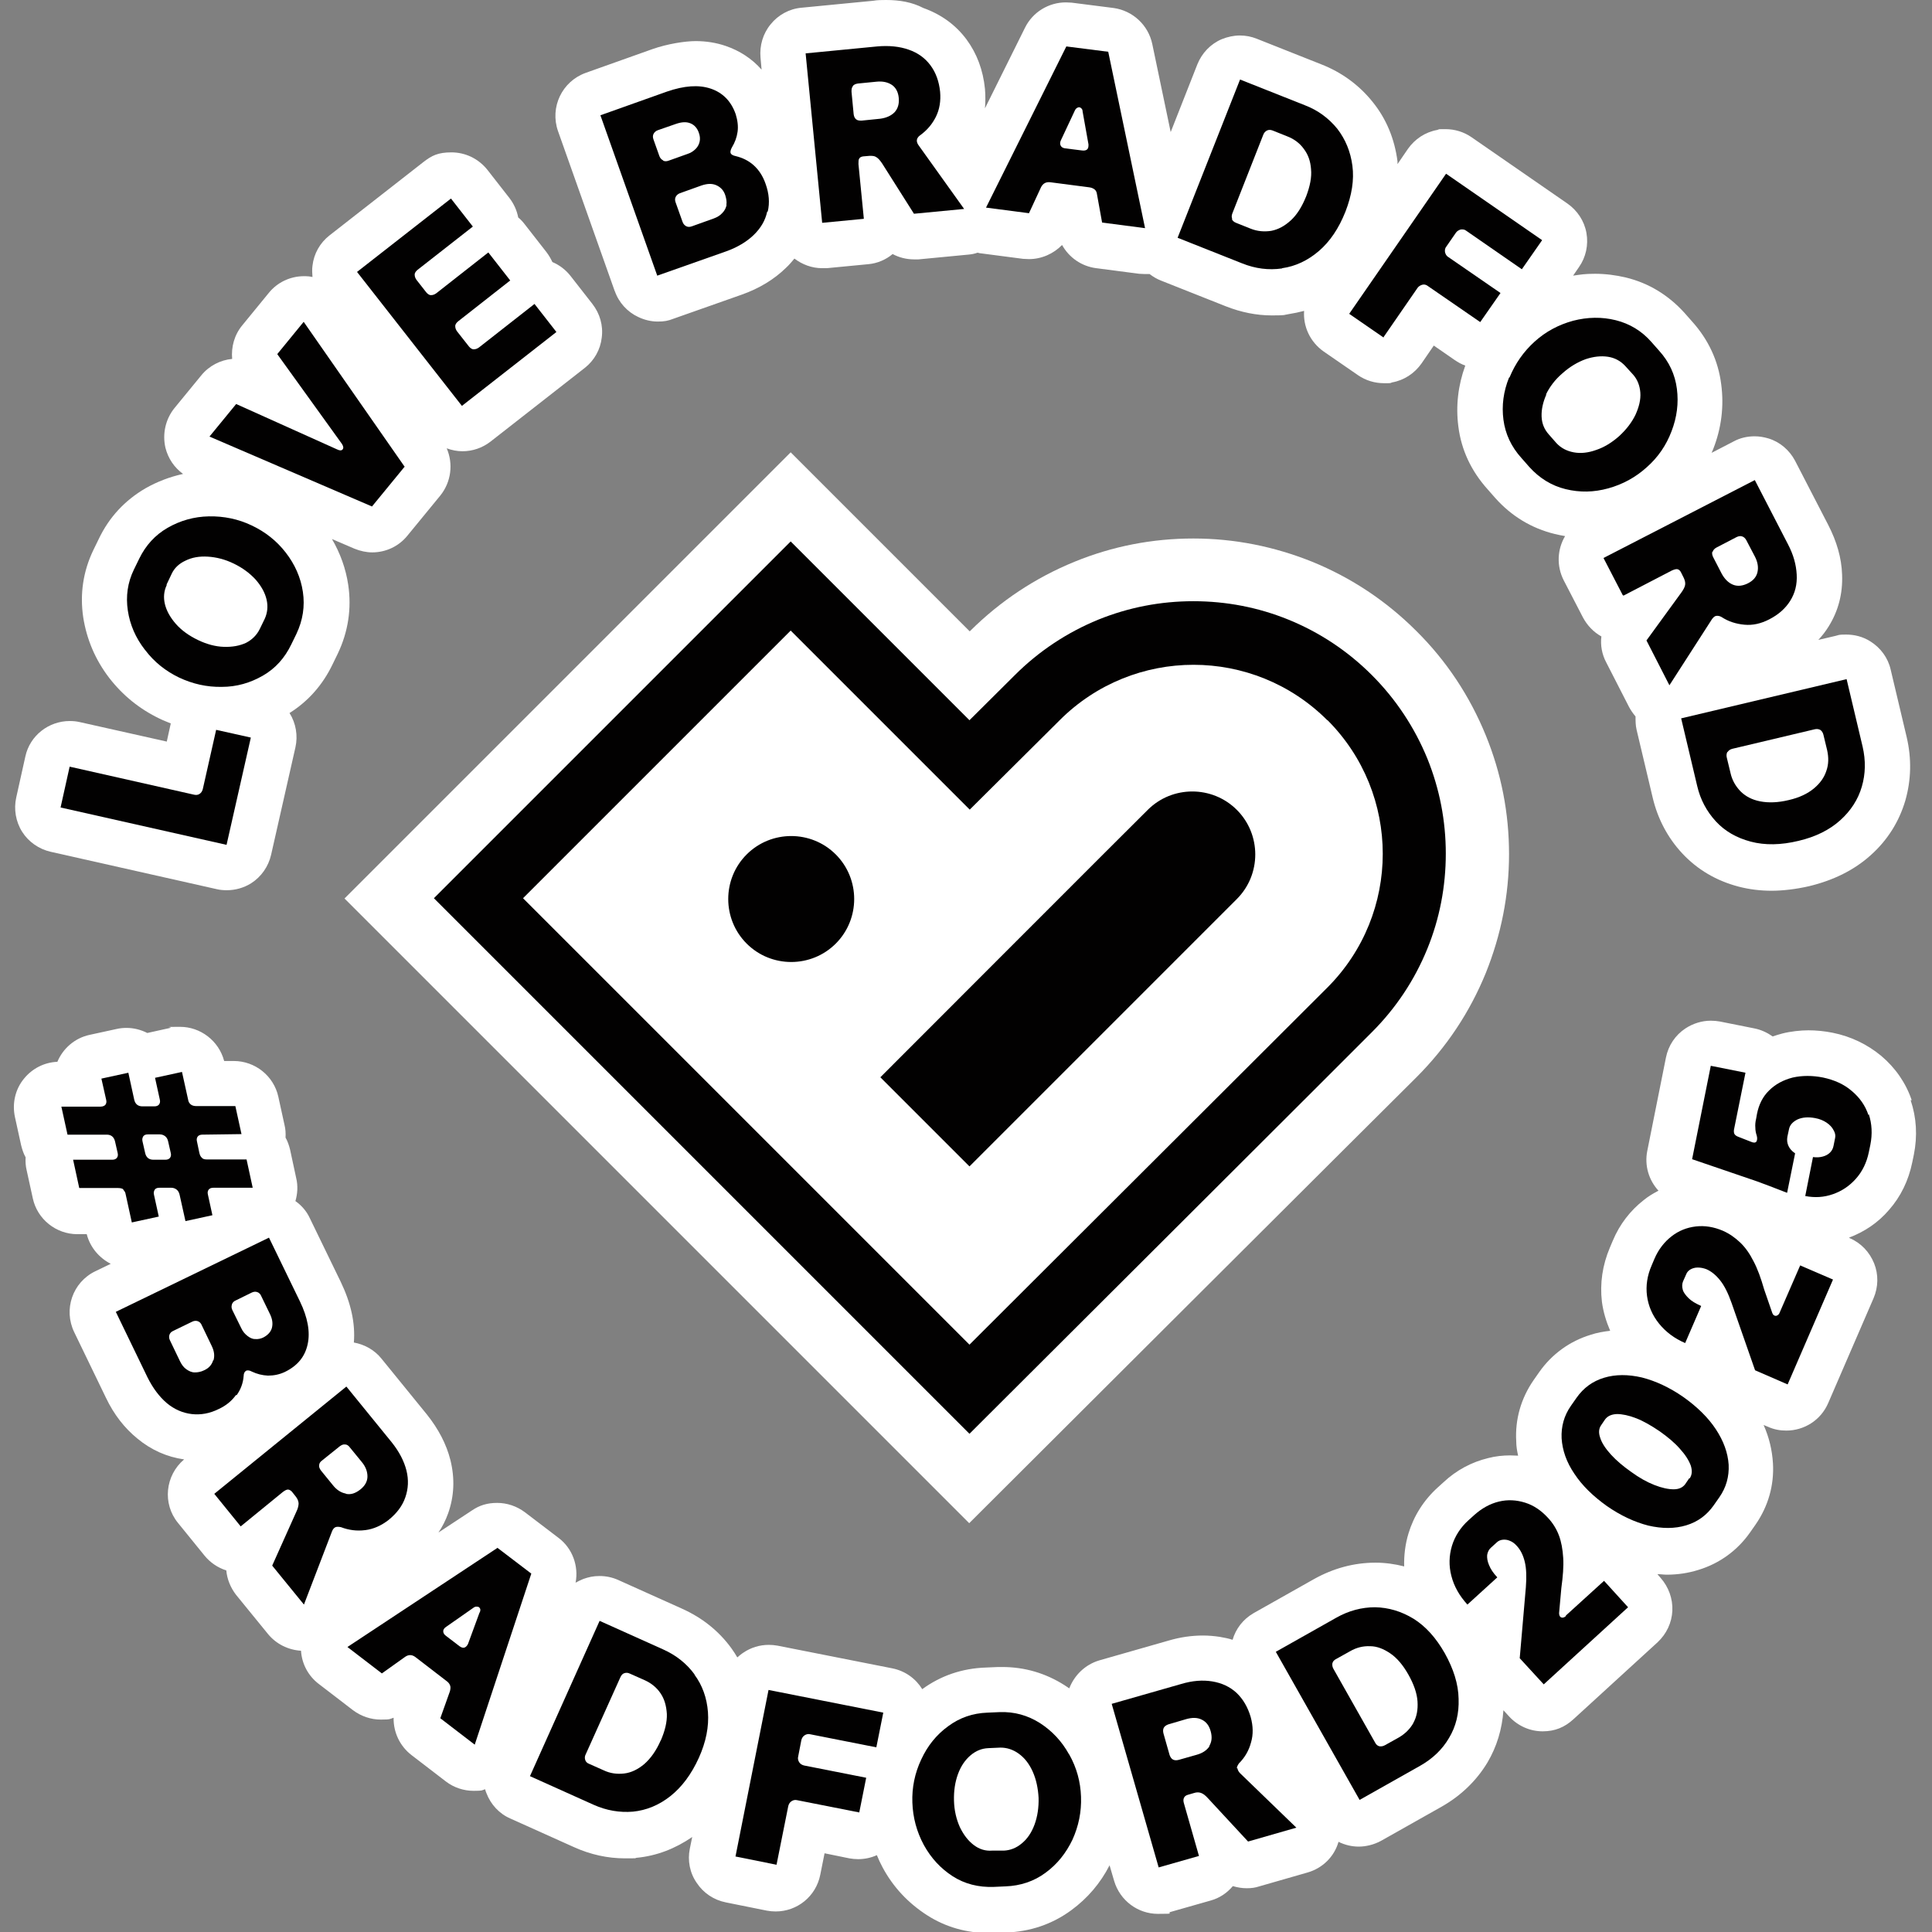 <svg xmlns="http://www.w3.org/2000/svg" id="Layer_1" data-name="Layer 1" viewBox="0 0 724 724"><rect x="0" y="0" width="724" height="724" fill="#808080" stroke="none"/><defs><style>      .cls-1 {        fill: #020101;      }      .cls-1, .cls-2 {        stroke-width: 0px;      }      .cls-2 {        fill: #fff;      }    </style></defs><g><path class="cls-2" d="M19,319.2l62.2,14c1.2.3,2.5.4,3.8.4,3.2,0,6.4-.9,9.1-2.6,3.8-2.4,6.5-6.3,7.5-10.7l9.1-40.2c1-4.4.2-9.1-2.2-12.9,0,0,0,0,0,0,7-4.4,12.5-10.6,16.2-18.4l1.9-3.9c3.9-8.2,5.2-16.9,3.9-25.7-.9-6.1-3-11.9-6.1-17.2l8.4,3.6c2.2.9,4.5,1.4,6.7,1.4,5,0,9.9-2.2,13.2-6.3l12.3-15c4.1-5.1,4.9-11.9,2.4-17.7,1.9.7,3.9,1.1,5.9,1.1,3.7,0,7.4-1.2,10.5-3.6l35.3-27.6c3.6-2.8,5.9-6.9,6.4-11.4.6-4.5-.7-9-3.5-12.6l-8.2-10.5c-1.9-2.4-4.2-4.1-6.8-5.2-.6-1.3-1.3-2.5-2.2-3.7l-8.2-10.5c-.7-.9-1.5-1.8-2.4-2.5-.5-2.6-1.6-5.1-3.3-7.3l-8.2-10.5c-3.4-4.3-8.4-6.6-13.5-6.6s-7.4,1.2-10.5,3.6l-35.2,27.5c-3.6,2.8-5.9,6.9-6.4,11.4-.2,1.4-.1,2.8,0,4.2-.9-.2-1.7-.3-2.6-.3-.2,0-.4,0-.6,0-5.1,0-10,2.3-13.2,6.3l-9.9,12.1c-3,3.6-4.2,8.2-3.8,12.6-4.4.4-8.7,2.6-11.6,6.2l-10,12.2c-3.4,4.2-4.6,9.7-3.4,14.9,1,4,3.3,7.4,6.6,9.8-5,1.1-9.7,2.9-14.1,5.4-7.7,4.5-13.6,10.8-17.5,19l-2,4.1c-3.9,8.1-5.1,16.6-3.8,25.3,1.3,8.2,4.5,15.8,9.7,22.6,5.1,6.6,11.4,11.7,18.9,15.3,1.4.7,2.8,1.2,4.2,1.8l-1.5,6.8-32.6-7.3c-1.3-.3-2.5-.4-3.8-.4-7.8,0-14.9,5.4-16.6,13.3l-3.4,15.3c-1,4.4-.2,9.1,2.2,12.9s6.3,6.5,10.7,7.5Z"></path><path class="cls-2" d="M230.4,109.1c1.5,4.3,4.7,7.8,8.8,9.7,2.3,1.1,4.8,1.7,7.3,1.7s3.9-.3,5.7-1l25.8-9.1c6.5-2.3,12.1-5.7,16.5-10,1.2-1.1,2.2-2.3,3.2-3.5,2.9,2.2,6.5,3.6,10.4,3.6s1.1,0,1.7,0l15.6-1.5c3.4-.3,6.6-1.7,9.1-3.8,2.4,1.3,5.2,2,8,2s1.1,0,1.7,0l18.8-1.8c1.1-.1,2.2-.3,3.3-.7.3,0,.7.2,1,.2l16.1,2.1c.7,0,1.5.1,2.2.1,4.7,0,9.2-2,12.4-5.3,2.6,4.7,7.3,8,12.8,8.7l16.1,2.1c.7,0,1.5.1,2.2.1s1.1,0,1.7,0c1.3,1,2.8,1.9,4.4,2.5l24.2,9.6c5.6,2.2,11.4,3.4,17.2,3.4s4.3-.2,6.4-.5c1.9-.3,3.8-.7,5.7-1.2-.4,5.8,2.2,11.6,7.3,15.2l12.9,8.9c2.9,2,6.3,3,9.7,3s2,0,3.1-.3c4.5-.8,8.4-3.4,11-7.1l4.6-6.7,7.8,5.4c1.3.9,2.6,1.6,4,2.1-2.7,7.4-3.6,15.1-2.6,22.8,1.1,8.8,4.8,16.7,11,23.6l2.9,3.3c6.1,6.8,13.6,11.3,22.2,13.4,1.3.3,2.6.6,3.9.8-2.9,4.9-3.3,11.1-.5,16.6l7.2,13.9c1.6,3,4,5.5,6.9,7.1-.4,3.3.2,6.7,1.8,9.7l8.6,16.8c.7,1.3,1.5,2.4,2.4,3.5,0,1.7,0,3.3.4,5l6,25.3c1.9,8.1,5.7,15.2,11.1,21,5.7,6.1,12.8,10.3,21.3,12.5,3.9,1,8,1.5,12.2,1.5s9.2-.6,14-1.7c9.2-2.2,17-6.1,23.1-11.6,6.4-5.7,10.7-12.7,13-20.5,2.2-7.7,2.4-15.7.5-23.8l-6-25.3c-1-4.4-3.8-8.2-7.7-10.6-2.7-1.7-5.8-2.5-9-2.5s-2.6.2-4,.5l-6.4,1.5c1.5-1.6,2.8-3.3,3.9-5.1,3.6-5.8,5.3-12.3,5-19.4-.2-6.2-2-12.4-5.2-18.6l-12.4-24c-2.1-4-5.7-7.1-10-8.4-1.7-.5-3.4-.8-5.2-.8-2.7,0-5.4.6-7.8,1.9l-8.3,4.3c.2-.5.4-.9.6-1.4,3.1-7.9,4.1-16.1,3-24.3-1.1-8.8-4.8-16.7-10.8-23.4l-3-3.4c-6-6.6-13.3-11.1-21.9-13.2-3.8-.9-7.7-1.4-11.6-1.4s-5.4.3-8.2.7l2.2-3.2c2.6-3.7,3.6-8.3,2.8-12.8-.8-4.5-3.4-8.4-7.1-11l-36-24.9c-2.9-2-6.3-3-9.7-3s-2,0-3.1.3c-4.5.8-8.4,3.4-11,7.1l-3.9,5.7c0-.3,0-.6,0-1-1.1-8.5-4.2-16-9.4-22.4-5-6.2-11.5-11-19.2-14l-24.2-9.6c-2-.8-4.1-1.2-6.3-1.2s-4.6.5-6.8,1.4c-4.2,1.8-7.4,5.2-9.1,9.4l-10,25.4-6.9-33c-1.5-7.1-7.3-12.5-14.5-13.5l-15.7-2c-.7,0-1.5-.1-2.2-.1-6.4,0-12.4,3.6-15.3,9.5l-15,30.2c.2-2.4.2-4.8,0-7.3-.7-7-3-13.2-6.9-18.5-4.1-5.5-9.5-9.4-16.2-11.8C341.8.8,337.1,0,332.1,0h0c-1.6,0-3.3,0-5,.3l-26.8,2.6c-4.5.4-8.7,2.7-11.5,6.2-2.9,3.5-4.2,8-3.8,12.5l.4,4.5c-3.6-4.1-8.2-7.1-13.5-8.9-3.5-1.2-7.3-1.8-11.2-1.8s-10.5,1-16.2,3l-25,8.9c-8.9,3.2-13.5,12.9-10.4,21.8l21.3,60.1Z"></path><path class="cls-2" d="M716.4,412.3c-2.2-6.5-6.1-12.1-11.4-16.6-5.2-4.3-11.3-7.3-18.3-8.7-3-.6-6.1-.9-9-.9s-6.7.4-9.8,1.2c-1.2.3-2.4.7-3.6,1.1-2-1.4-4.3-2.5-6.8-3l-13-2.6c-1.1-.2-2.2-.3-3.4-.3-3.3,0-6.6,1-9.5,2.9-3.8,2.5-6.4,6.4-7.3,10.9l-7,35c-1.1,5.5.6,11,4.2,14.9-1.9,1-3.8,2.1-5.5,3.5-5,3.9-9,9-11.6,15.2l-1.1,2.6c-2.8,6.6-3.8,13.4-3,20.3.5,3.8,1.6,7.4,3.1,10.9-2.5.3-4.9.7-7.3,1.5-7.9,2.4-14.6,7.3-19.3,14l-2.1,3c-4.7,6.8-7,14.7-6.5,23,0,1.8.3,3.5.7,5.3-1,0-2-.1-3-.1,0,0,0,0,0,0-2.7,0-5.5.3-8.2,1-6.2,1.5-11.9,4.5-16.8,9.1l-2.1,1.9c-5.3,4.8-9,10.7-11,17.3-1.2,4-1.7,8.1-1.6,12.3-3.5-.9-7.1-1.4-10.7-1.4h-.1c-8,0-15.7,2.1-22.9,6.1l-22.7,12.8c-4,2.3-6.7,5.9-7.9,10-1.5-.5-3.1-.8-4.8-1.1-2-.3-4.1-.5-6.3-.5-4.2,0-8.5.6-12.9,1.9l-25.9,7.4c-5.4,1.6-9.4,5.6-11.3,10.5-.6-.4-1.2-.8-1.8-1.2-7.1-4.5-14.9-6.8-23.3-6.8s-1.1,0-1.6,0l-4.6.2c-8.8.3-16.8,3-23.8,8.1-2.4-3.9-6.3-6.8-11.2-7.8l-43-8.5c-1.1-.2-2.2-.3-3.3-.3-3.4,0-6.7,1-9.5,2.9-.8.5-1.6,1.2-2.3,1.8-.7-1.2-1.4-2.3-2.2-3.4-4.7-6.5-11-11.5-18.6-14.9l-23.8-10.7c-2.2-1-4.6-1.5-7-1.5s-4.1.4-6.1,1.1c-1,.4-2,.9-2.9,1.4,1.2-6.3-1.2-12.9-6.4-16.8l-12.6-9.6c-3.1-2.3-6.7-3.5-10.4-3.5s-6.6.9-9.4,2.8l-12.6,8.3c1.5-2.2,2.7-4.6,3.6-7.1,2.3-6.4,2.6-13.1.9-20-1.5-6-4.5-11.7-8.8-17.1l-17-20.9c-2.7-3.4-6.5-5.4-10.4-6.1.6-7.2-1.1-14.8-4.9-22.7l-11.6-23.9c-1.2-2.6-3.1-4.8-5.4-6.4.8-2.7,1-5.7.3-8.6l-2.3-10.7c-.4-1.6-.9-3.1-1.7-4.5.1-1.6,0-3.2-.4-4.8l-2.3-10.5c-1.7-7.8-8.7-13.4-16.7-13.4,0,0-.1,0-.2,0h-3.4c-2-7.6-8.9-12.8-16.5-12.8s-2.4.1-3.7.4l-8.6,1.9c-2.4-1.2-5-1.9-7.8-1.9-1.2,0-2.4.1-3.7.4l-10.1,2.2c-5.6,1.2-10,5.1-12.1,10.1-4.9.2-9.4,2.5-12.5,6.3-3.3,4-4.5,9.3-3.4,14.4l2.3,10.5c.4,1.6.9,3.2,1.7,4.6-.1,1.6,0,3.3.4,4.9l2.3,10.5c1.7,7.8,8.7,13.4,16.7,13.4s0,0,0,0h3.5c1.3,5,4.7,8.9,9,11.1l-5.8,2.8c-8.5,4.1-12,14.3-7.9,22.8l11.9,24.6c3,6.3,7,11.4,11.8,15.3,5.2,4.3,11.1,6.9,17.5,7.8-7.1,6-8.2,16.6-2.3,23.8l9.9,12.2c2.1,2.6,5,4.6,8.2,5.6.3,3.3,1.6,6.5,3.7,9.2l11.9,14.6c3.1,3.8,7.6,6,12.4,6.3.3,4.9,2.7,9.4,6.6,12.4l12.9,9.9c3.1,2.3,6.7,3.5,10.4,3.5s3.3-.2,4.8-.7c-.1,5.4,2.3,10.6,6.7,14l12.9,9.9c3,2.3,6.7,3.5,10.4,3.5s2.9-.2,4.3-.6c.1.5.3,1,.5,1.5,1.6,4.2,4.8,7.7,9,9.5l23.8,10.7c6.2,2.8,12.6,4.2,19.1,4.2s2.9,0,4.3-.2c7.5-.7,14.5-3.4,20.9-7.8l-.9,4.4c-.9,4.4,0,9.1,2.6,12.8,2.5,3.8,6.4,6.4,10.9,7.3l15.4,3.1c1.1.2,2.2.3,3.3.3,8,0,15.1-5.6,16.7-13.8l1.6-8,9.3,1.9c1.1.2,2.2.3,3.3.3,2.4,0,4.8-.5,7-1.5.6,1.5,1.3,3,2.1,4.5,4,7.5,9.7,13.5,16.7,18,7,4.5,14.9,6.7,23.4,6.7s1.1,0,1.7,0l4.4-.2c9.1-.3,17.4-3.1,24.6-8.4,6-4.4,10.9-10.1,14.3-16.8l1.7,5.8c2.2,7.5,9,12.4,16.4,12.4s3.1-.2,4.7-.7l15.1-4.3c3.3-.9,6.1-2.8,8.3-5.4,1.7.5,3.4.8,5.2.8s3.2-.2,4.7-.7l18.1-5.2c5.6-1.6,10-5.9,11.6-11.5,2.4,1.2,5,1.8,7.6,1.8s5.7-.7,8.4-2.2l22.7-12.8c7.2-4.1,13-9.7,17.1-16.5,3.5-5.9,5.5-12.5,6-19.6l2.1,2.3c3.4,3.7,8,5.6,12.6,5.6s8.2-1.5,11.5-4.5l31.6-28.9c3.3-3.1,5.3-7.3,5.5-11.8.2-4.5-1.4-8.9-4.4-12.3l-1.2-1.4c1.2,0,2.4.2,3.5.2,4.1,0,8.1-.6,11.9-1.8,7.9-2.4,14.6-7.3,19.3-14l2.1-3c4.7-6.8,7-14.7,6.5-23-.3-4.8-1.4-9.6-3.5-14.3l1.7.7c2.2,1,4.5,1.4,6.8,1.4,6.6,0,12.9-3.8,15.7-10.3l17-39.3c1.8-4.2,1.9-8.9.2-13.1-1.7-4.2-4.9-7.6-9.1-9.4l-.3-.2c5.8-2.2,10.9-5.6,15-10.4,4.4-5,7.3-11,8.7-17.8l.6-2.9c1.4-7,1-13.9-1.2-20.4Z"></path></g><g><path class="cls-1" d="M94,276.4l-13-2.9-5,22.2c-.2.8-.6,1.4-1.2,1.8-.6.4-1.3.5-2.1.3l-46.6-10.5-3.4,15.3,62.2,14,9.1-40.2Z"></path><path class="cls-1" d="M54.4,243.6c3.4,4.5,7.7,7.9,12.7,10.3,5.1,2.4,10.4,3.6,16,3.5,5.6,0,10.7-1.5,15.4-4.2,4.7-2.7,8.2-6.6,10.7-11.8l1.9-3.9c2.4-5.1,3.2-10.3,2.4-15.7-.8-5.4-3-10.3-6.4-14.7-3.4-4.4-7.7-7.8-12.8-10.2-5-2.4-10.4-3.5-16-3.4-5.6.1-10.8,1.6-15.5,4.3-4.7,2.7-8.2,6.6-10.6,11.5l-2,4.1c-2.4,4.9-3.1,10.1-2.3,15.4.8,5.3,2.9,10.2,6.4,14.7ZM62.4,219.1l1.9-4c1-2.2,2.8-3.9,5.2-5,2.4-1.2,5.2-1.7,8.4-1.5,3.2.2,6.4,1,9.7,2.6,3.3,1.6,6,3.6,8.2,6,2.1,2.4,3.5,4.9,4.1,7.5.6,2.6.3,5-.7,7.2l-1.9,3.9c-1.1,2.2-2.8,3.9-5.1,5.1-2.4,1.1-5.1,1.6-8.3,1.5-3.2-.1-6.5-1-9.8-2.6-3.3-1.6-6.1-3.6-8.2-6-2.1-2.4-3.5-4.9-4.1-7.4-.6-2.5-.4-4.9.7-7.2Z"></path><path class="cls-1" d="M151.7,175l-37.9-54.4-9.9,12.1,24.2,33.6c.6.9.7,1.6.3,2.1-.4.5-1.1.5-2.1,0l-37.8-17-10,12.2,60.9,26.2,12.3-15Z"></path><path class="cls-1" d="M208.5,124.4l-8.2-10.5-20.8,16.3c-.7.5-1.3.7-2,.7-.7,0-1.3-.5-1.8-1.1l-4.4-5.6c-.5-.7-.7-1.3-.7-2,0-.7.5-1.3,1.1-1.8l19.5-15.3-8.2-10.5-19.5,15.3c-.7.5-1.3.7-2,.7-.7,0-1.3-.5-1.8-1.1l-3.6-4.6c-.5-.7-.7-1.3-.7-2,0-.7.5-1.3,1.1-1.8l20.7-16.2-8.2-10.5-35.2,27.5,39.3,50.2,35.3-27.6Z"></path><path class="cls-1" d="M287.7,79.3c.8-3.3.5-6.8-.8-10.4-1-2.9-2.5-5.2-4.5-7-1.9-1.7-4.2-2.8-6.7-3.4-1-.2-1.7-.6-1.9-1.1-.2-.5,0-1.3.5-2.2,1.1-1.8,1.8-3.7,2.1-5.8.3-2.1,0-4.3-.7-6.6-1.7-4.9-4.9-8.1-9.4-9.6-4.5-1.5-9.9-1.1-16.3,1.1l-25,8.9,21.3,60.1,25.8-9.1c4.2-1.5,7.7-3.6,10.3-6.1,2.7-2.6,4.4-5.5,5.1-8.8ZM248.5,60.1c-.6-.3-1.1-.8-1.4-1.6l-2.2-6.2c-.3-.8-.3-1.5,0-2.1.3-.6.8-1.1,1.6-1.4l6.9-2.4c2.1-.7,3.8-.8,5.3-.2,1.5.6,2.6,1.8,3.2,3.6.4,1.1.5,2.2.3,3.2-.2,1-.7,2-1.5,2.8-.8.8-1.8,1.5-3.1,1.9l-7,2.5c-.8.3-1.5.3-2.1,0ZM272.3,76.7c-.2,1.1-.7,2.2-1.6,3.1-.8.9-1.9,1.6-3.3,2.1l-8.1,2.9c-.8.3-1.5.3-2.1,0-.6-.3-1.1-.8-1.4-1.6l-2.6-7.3c-.3-.8-.3-1.5,0-2.1.3-.6.8-1.1,1.6-1.4l8.1-2.9c2.1-.7,3.9-.8,5.5-.1s2.8,1.9,3.4,3.8c.4,1.3.6,2.5.4,3.6Z"></path><path class="cls-1" d="M323.7,81.8l-2-20.3c0-1,0-1.7.3-2.1.3-.5.8-.7,1.5-.8l2.4-.2c1,0,1.8,0,2.5.5.7.4,1.4,1.2,2.2,2.4l11.9,18.8,18.8-1.8-17.1-23.9c-.5-.7-.7-1.4-.6-2s.5-1.2,1.2-1.7c2.5-1.8,4.5-4.1,5.9-6.9,1.4-2.8,1.9-6,1.6-9.4-.4-3.9-1.6-7.2-3.6-9.9-2-2.7-4.7-4.7-8.2-5.9-3.4-1.2-7.4-1.6-11.8-1.2l-26.8,2.6,6.2,63.5,15.6-1.5ZM319.6,32.2c.4-.5,1.1-.8,1.9-.9l7.1-.7c2.2-.2,4.1.2,5.6,1.2,1.5,1,2.4,2.7,2.6,4.9.2,2.2-.3,4-1.6,5.4-1.3,1.3-3.1,2.1-5.4,2.4l-6.9.7c-.8,0-1.5,0-2.1-.5-.5-.4-.8-1.1-.9-1.9l-.8-8.4c0-.8,0-1.5.5-2.1Z"></path><path class="cls-1" d="M415.3,19.4l-15.7-2-30.1,60.4,16.1,2.1,4.5-9.7c.7-1.4,1.8-2.1,3.5-1.9l14.6,1.9c.8.1,1.5.4,2,.8.5.4.8,1,.9,1.9l1.9,10.5,16.1,2.1-13.8-66.1ZM407.5,55.9c-.4.4-1,.6-1.9.5l-6.4-.8c-.8-.1-1.4-.4-1.7-1-.3-.5-.3-1.2,0-1.9l5.3-11.3c.3-.6.6-.9,1.1-1.1.4-.2.9-.1,1.2.2.4.3.6.7.6,1.3l2.2,12.3c0,.8,0,1.4-.5,1.9Z"></path><path class="cls-1" d="M480.5,100.5c5-.7,9.6-2.9,13.7-6.4,4.2-3.6,7.5-8.5,10-14.8,2.4-6.2,3.3-11.9,2.6-17.2-.7-5.3-2.6-9.9-5.7-13.9-3.2-3.9-7.2-6.9-12.2-8.8l-24.2-9.6-23.4,59.3,24.2,9.6c5,2,9.9,2.6,14.9,1.9ZM461.8,82.1c-.3-.6-.3-1.3,0-2.1l11.6-29.5c.3-.8.8-1.3,1.4-1.6.6-.3,1.3-.3,2.1,0l5.5,2.2c2.6,1,4.7,2.6,6.2,4.7,1.6,2.1,2.5,4.6,2.7,7.6.3,3-.4,6.4-1.8,10.1-1.6,4-3.5,7-5.8,9.1-2.3,2.1-4.7,3.4-7.3,3.9-2.6.4-5.2.2-7.7-.8l-5.5-2.2c-.8-.3-1.3-.8-1.6-1.4Z"></path><path class="cls-1" d="M518.5,126.3l12.7-18.4c.4-.6,1.1-1,1.8-1.2s1.5,0,2.1.5l19.6,13.5,7.6-10.9-19.6-13.5c-.7-.4-1-1.1-1.2-1.8-.1-.8,0-1.5.5-2.1l3.6-5.2c.4-.6,1.1-1,1.8-1.2.8-.1,1.5,0,2.1.5l20.8,14.4,7.6-10.9-36-24.9-36.3,52.5,12.9,8.9Z"></path><path class="cls-1" d="M565.5,141.5c-2.1,5.2-2.8,10.5-2.1,15.8.7,5.3,2.9,10.1,6.8,14.4l2.9,3.3c3.8,4.2,8.3,7,13.6,8.3,5.3,1.3,10.6,1.2,16-.3,5.4-1.5,10.2-4.1,14.4-7.9,4.2-3.7,7.3-8.2,9.3-13.5,2-5.2,2.7-10.5,2-15.9-.7-5.4-2.9-10.1-6.6-14.2l-3-3.4c-3.6-4.1-8.1-6.8-13.3-8.1-5.2-1.3-10.6-1.2-16,.2-5.5,1.5-10.3,4.1-14.4,7.8-4.2,3.8-7.3,8.3-9.4,13.4ZM579.3,147.9c1.4-2.9,3.4-5.6,6.2-8,2.8-2.5,5.7-4.2,8.7-5.3,3-1,5.8-1.3,8.4-.9,2.6.4,4.7,1.6,6.4,3.4l3,3.3c1.6,1.8,2.5,4.1,2.7,6.7.2,2.7-.5,5.4-1.8,8.3-1.4,2.9-3.4,5.5-6.1,8-2.7,2.4-5.6,4.2-8.6,5.2-3,1.1-5.9,1.4-8.5.9s-4.7-1.6-6.4-3.4l-2.9-3.3c-1.7-1.9-2.6-4.1-2.7-6.7-.1-2.6.5-5.4,1.8-8.3Z"></path><path class="cls-1" d="M608.4,223.2l18.1-9.4c.9-.4,1.6-.6,2.1-.5.5.1,1,.5,1.3,1.1l1.1,2.2c.4.9.6,1.7.5,2.5-.1.8-.6,1.8-1.4,2.9l-13.1,18,8.6,16.8,15.9-24.7c.5-.7,1-1.2,1.6-1.3.6-.1,1.3,0,2,.4,2.6,1.7,5.4,2.6,8.6,2.9,3.1.3,6.2-.4,9.3-2,3.5-1.8,6.1-4.1,7.9-7,1.8-2.9,2.6-6.1,2.4-9.8s-1.2-7.4-3.3-11.4l-12.4-24-56.7,29.2,7.2,13.9ZM641.8,206.8c.2-.7.7-1.2,1.4-1.6l7.5-3.9c.8-.4,1.5-.5,2.1-.3.7.2,1.2.7,1.6,1.4l3.3,6.3c1,2,1.3,3.9.9,5.7-.4,1.8-1.6,3.2-3.6,4.2-2,1-3.9,1.2-5.6.5-1.7-.7-3.1-2.1-4.2-4.1l-3.2-6.2c-.4-.8-.5-1.5-.3-2.1Z"></path><path class="cls-1" d="M636,294.5c1.2,5.2,3.6,9.6,7,13.3,3.4,3.7,7.8,6.2,13.1,7.6,5.3,1.4,11.3,1.3,17.9-.3,6.4-1.5,11.6-4.1,15.6-7.7,4-3.6,6.7-7.8,8.1-12.6,1.4-4.8,1.5-9.8.3-15l-6-25.3-62,14.7,6,25.3ZM647.4,281.8c.4-.6,1-1,1.8-1.2l30.8-7.3c.8-.2,1.5-.1,2.1.2.6.4,1,1,1.2,1.8l1.4,5.8c.6,2.7.6,5.3-.3,7.8-.8,2.5-2.4,4.7-4.7,6.6-2.3,1.9-5.4,3.4-9.3,4.3-4.1,1-7.7,1.1-10.8.5-3.1-.6-5.5-1.9-7.4-3.8-1.8-1.9-3.1-4.1-3.7-6.8l-1.4-5.8c-.2-.8-.1-1.5.2-2.1Z"></path><path class="cls-1" d="M46.1,445.8c.5.4.9,1,1,1.8l2.3,10.5,10.1-2.2-1.8-8.2c-.2-.8,0-1.4.3-1.9.4-.5.9-.7,1.8-.7h4.4c.8,0,1.5.3,2,.7.5.4.9,1,1.1,1.9l2.2,9.9,10.1-2.2-1.7-7.8c-.2-.8,0-1.4.3-1.8.4-.5,1-.7,1.8-.7h14.7s-2.3-10.6-2.3-10.6h-14.7c-.9,0-1.6-.1-2-.6-.5-.4-.8-1-1-1.9l-.9-4.3c-.2-.8,0-1.4.3-1.8.3-.4.9-.7,1.7-.7l14.7-.2-2.3-10.5h-14.6c-.9,0-1.6-.2-2.1-.6-.5-.4-.9-1-1-1.8l-2.3-10.4-10.1,2.2,1.8,8.2c.2.8,0,1.4-.3,1.8-.4.5-1,.7-1.8.7h-4.4c-.8,0-1.5-.2-2-.6-.5-.4-.9-1-1.1-1.9l-2.2-10.1-10.1,2.2,1.8,8c.2.8,0,1.4-.3,1.8s-1,.7-1.8.7h-14.7s2.3,10.5,2.3,10.5h14.7c1.7,0,2.7.9,3.1,2.5l1,4.4c.2.8,0,1.4-.3,1.8-.3.4-.9.7-1.7.7h-14.7c0,0,2.3,10.6,2.3,10.6h14.6c.9,0,1.6.2,2.1.6ZM53.7,425.8c.4-.5.9-.7,1.8-.7h4.4c.8,0,1.5.3,2,.7.5.4.9,1,1.1,1.9l1,4.4c.2.8,0,1.4-.3,1.8-.4.5-1,.7-1.8.7h-4.4c-.8,0-1.5-.2-2-.6-.5-.4-.9-1-1.1-1.9l-1-4.4c-.2-.8,0-1.4.3-1.9Z"></path><path class="cls-1" d="M88.7,522.8c1.5-2.1,2.4-4.5,2.6-7.1,0-1.1.4-1.7.9-2s1.3-.2,2.2.3c1.9.9,3.9,1.4,6,1.5,2.2,0,4.3-.4,6.4-1.4,4.7-2.3,7.5-5.7,8.5-10.4,1-4.6,0-10-2.9-16l-11.6-23.9-57.4,27.8,11.9,24.6c2,4,4.4,7.2,7.2,9.6,2.9,2.4,6,3.7,9.3,4.1,3.4.4,6.8-.2,10.2-1.9,2.8-1.3,4.9-3.1,6.4-5.2ZM86.9,488.8c.2-.6.7-1.2,1.5-1.5l5.9-2.9c.8-.4,1.5-.4,2.1-.2.6.2,1.2.7,1.5,1.5l3.2,6.6c1,2,1.2,3.7.8,5.3-.4,1.5-1.5,2.7-3.2,3.6-1,.5-2.1.7-3.1.6-1.1,0-2-.5-2.9-1.2-.9-.7-1.7-1.6-2.3-2.9l-3.3-6.7c-.4-.8-.4-1.5-.2-2.1ZM79.9,509.7c-.5,1.7-1.6,3-3.4,3.8-1.2.6-2.4.8-3.5.8-1.2,0-2.2-.5-3.2-1.2-1-.7-1.8-1.8-2.4-3.1l-3.7-7.7c-.4-.8-.4-1.5-.2-2.1.2-.6.7-1.2,1.5-1.5l7-3.4c.8-.4,1.5-.4,2.1-.2.6.2,1.2.7,1.5,1.5l3.7,7.7c1,2,1.2,3.8.7,5.5Z"></path><path class="cls-1" d="M136.9,573.4c3.1-.4,6-1.7,8.7-3.8,3.1-2.5,5.2-5.3,6.3-8.5,1.1-3.2,1.3-6.5.4-10.1-.9-3.5-2.7-7-5.5-10.5l-17-20.9-49.5,40.2,9.9,12.2,15.8-12.9c.8-.6,1.4-.9,1.9-.9.5,0,1,.3,1.5.8l1.5,1.9c.6.8.9,1.5,1,2.4,0,.8-.2,1.9-.8,3.1l-9.1,20.3,11.9,14.6,10.5-27.4c.3-.8.8-1.4,1.3-1.6.5-.2,1.2-.2,2.1,0,2.9,1.1,5.9,1.5,9,1.1ZM129.6,559.7c-1.8-.3-3.5-1.4-4.9-3.2l-4.4-5.4c-.5-.7-.8-1.3-.7-2,0-.7.4-1.3,1.1-1.8l6.6-5.3c.7-.5,1.3-.8,2-.7.7,0,1.3.4,1.8,1.1l4.5,5.5c1.4,1.7,2.1,3.5,2.1,5.4,0,1.8-.9,3.5-2.7,4.9s-3.5,2-5.4,1.6Z"></path><path class="cls-1" d="M186.5,580l-56.3,37.2,12.9,9.9,8.7-6.2c1.3-.9,2.6-.9,3.9.1l11.7,9c.7.5,1.1,1.1,1.3,1.7.2.6.1,1.3-.1,2.1l-3.6,10.1,12.9,9.9,21.2-64.1-12.6-9.6ZM179.7,604.3l-4.3,11.7c-.3.7-.8,1.2-1.3,1.4-.6.2-1.2,0-1.9-.5l-5.1-3.9c-.7-.5-1-1.1-1-1.7,0-.6.3-1.1,1-1.6l10.3-7.2c.5-.4,1-.5,1.5-.4.5,0,.8.3,1,.7.2.4.1.9-.1,1.4Z"></path><path class="cls-1" d="M260.3,627.5c-3-4.1-6.9-7.2-11.8-9.4l-23.8-10.7-26.1,58.2,23.8,10.7c4.9,2.2,9.8,3,14.8,2.6,5-.5,9.7-2.4,14-5.8,4.3-3.4,7.9-8.2,10.7-14.4,2.7-6,3.8-11.7,3.4-17.1-.4-5.3-2.1-10.1-5.1-14.1ZM247.6,652.2c-1.7,3.9-3.8,6.8-6.2,8.9-2.4,2-4.9,3.2-7.5,3.5-2.6.3-5.2,0-7.7-1.2l-5.4-2.4c-.8-.3-1.3-.8-1.5-1.5-.2-.6-.2-1.4.2-2.1l13-28.9c.4-.8.8-1.3,1.5-1.5.6-.2,1.3-.2,2.1.2l5.4,2.4c2.5,1.1,4.6,2.8,6,4.9,1.5,2.2,2.2,4.7,2.4,7.8.1,3-.7,6.3-2.3,10Z"></path><path class="cls-1" d="M275.6,695.7l15.4,3.1,4.4-22c.2-.8.6-1.4,1.2-1.8.6-.4,1.3-.6,2.1-.4l23.3,4.6,2.6-13-23.3-4.6c-.8-.2-1.4-.6-1.8-1.2-.4-.6-.6-1.4-.4-2.1l1.2-6.2c.2-.8.6-1.4,1.2-1.8.6-.4,1.4-.6,2.1-.4l24.8,4.9,2.6-13-43-8.5-12.4,62.5Z"></path><path class="cls-1" d="M400.6,657.4c-2.7-4.9-6.4-8.8-10.9-11.7-4.6-2.9-9.6-4.3-15.1-4.1l-4.6.2c-5.5.2-10.4,1.9-14.7,5.1-4.4,3.2-7.7,7.3-10.1,12.5-2.4,5.1-3.5,10.5-3.3,16.1.2,5.6,1.6,10.9,4.3,15.9,2.7,4.9,6.3,8.8,10.8,11.7s9.7,4.2,15.4,4l4.4-.2c5.6-.2,10.7-1.9,15-5.1,4.4-3.2,7.7-7.4,10.1-12.4,2.3-5.1,3.4-10.4,3.2-16.1-.2-5.6-1.6-10.8-4.4-15.8ZM387.7,683.7c-1.1,3-2.7,5.4-4.8,7.1-2,1.7-4.3,2.6-6.7,2.7h-4.4c-2.5.2-4.8-.5-6.9-2.1-2.1-1.6-3.8-3.8-5.2-6.7-1.3-2.9-2.1-6.2-2.2-9.9-.1-3.7.4-7,1.5-10,1.1-3,2.7-5.3,4.7-7,2-1.7,4.2-2.6,6.7-2.7l4.5-.2c2.4,0,4.7.7,6.9,2.3,2.2,1.6,3.9,3.8,5.2,6.7,1.3,2.9,2,6.2,2.2,9.8.1,3.6-.4,7-1.5,10Z"></path><path class="cls-1" d="M463.5,662.7c0-.6.3-1.2.8-1.9,2.2-2.2,3.7-4.8,4.5-7.8.9-3,.8-6.2-.1-9.5-1.1-3.8-2.9-6.8-5.3-9.1-2.5-2.3-5.5-3.7-9.1-4.3-3.6-.6-7.5-.3-11.8,1l-25.9,7.4,17.6,61.3,15.1-4.3-5.6-19.6c-.3-.9-.3-1.7,0-2.2.2-.5.7-.9,1.4-1.1l2.4-.7c.9-.3,1.8-.3,2.6,0,.8.3,1.6.9,2.5,1.9l15.1,16.3,18.1-5.2-21.1-20.4c-.6-.6-.9-1.3-1-1.9ZM453.3,654.3c-1,1.6-2.7,2.7-4.9,3.3l-6.7,1.9c-.8.2-1.5.2-2.1-.1-.6-.3-1-.9-1.3-1.7l-2.3-8.1c-.2-.8-.2-1.5.1-2.1.3-.6.9-1,1.7-1.3l6.8-2c2.2-.6,4.1-.6,5.7.2,1.7.8,2.8,2.2,3.4,4.4.6,2.2.4,4-.6,5.6Z"></path><path class="cls-1" d="M529.7,606.6c-4.6-2.8-9.4-4.2-14.4-4.3-5,0-9.9,1.3-14.5,3.9l-22.7,12.8,31.4,55.5,22.7-12.8c4.6-2.6,8.3-6.1,10.8-10.4,2.6-4.3,3.8-9.2,3.6-14.7-.1-5.5-1.9-11.2-5.2-17.1-3.3-5.8-7.2-10.1-11.7-12.9ZM529.7,645.6c-1.3,2.3-3.1,4.1-5.5,5.5l-5.2,2.9c-.7.4-1.4.5-2.1.4-.7-.2-1.2-.6-1.6-1.4l-15.6-27.6c-.4-.7-.5-1.4-.4-2.1.2-.7.6-1.2,1.4-1.6l5.2-2.9c2.4-1.4,4.9-2,7.5-1.9,2.6,0,5.1,1,7.6,2.7,2.5,1.7,4.7,4.3,6.7,7.8,2.1,3.7,3.3,7.1,3.5,10.2.2,3.1-.3,5.8-1.6,8.1Z"></path><path class="cls-1" d="M586.8,605.6c-.4.4-.9.6-1.3.6-.4,0-.8-.2-1-.6-.2-.4-.3-.9-.2-1.6l.8-8.9c.6-4.4.9-8.1.7-11.3s-.7-6-1.6-8.4c-.9-2.4-2.3-4.7-4.2-6.7-2.5-2.7-5.3-4.6-8.5-5.6-3.2-1-6.5-1.2-9.8-.4-3.3.8-6.4,2.5-9.3,5.1l-2.1,1.9c-3,2.7-5.1,6-6.2,9.6-1.1,3.7-1.2,7.5-.2,11.3,1,3.9,3,7.4,6,10.7l11.2-10.2c-1.5-1.6-2.5-3.1-3.1-4.6-.6-1.4-.8-2.7-.7-3.8.2-1.1.6-2,1.4-2.7l2.2-2c.6-.6,1.4-.9,2.2-1,.8-.1,1.8,0,2.7.4,1,.4,1.8,1,2.6,1.9,1.4,1.5,2.4,3.5,3,6,.6,2.5.7,5.6.4,9.5l-2.3,26.6,9,9.8,31.6-28.9-9-9.9-14.3,13Z"></path><path class="cls-1" d="M643,535.6c-2.9-4.4-7-8.4-12.2-12.1-5.2-3.6-10.4-6-15.5-7.3-5.2-1.2-9.9-1.2-14.2.1-4.3,1.3-7.7,3.8-10.3,7.5l-2.1,3c-2.6,3.7-3.7,7.8-3.5,12.2.3,4.5,1.8,8.9,4.8,13.3,2.9,4.4,7,8.4,12.2,12.1,5.2,3.6,10.4,6,15.5,7.3,5.2,1.2,9.9,1.2,14.2-.1,4.3-1.3,7.7-3.8,10.3-7.5l2.1-3c2.6-3.7,3.7-7.8,3.5-12.2-.3-4.5-1.9-8.9-4.8-13.3ZM633,554l-1.5,2.2c-.9,1.2-2.3,1.9-4.3,1.9-2,0-4.4-.5-7.2-1.6-2.8-1.1-5.7-2.7-8.7-4.9-3-2.1-5.6-4.3-7.6-6.5-2-2.2-3.4-4.3-4-6.2-.7-1.9-.6-3.5.3-4.8l1.5-2.2c.9-1.2,2.3-1.9,4.4-2,2,0,4.5.5,7.3,1.6,2.8,1.1,5.7,2.8,8.8,4.9,3.1,2.2,5.6,4.3,7.6,6.6,2,2.2,3.3,4.3,4,6.2.6,1.9.5,3.5-.4,4.8Z"></path><path class="cls-1" d="M666.9,491.9c-.2.6-.6.9-1,1.1-.4.2-.8.1-1.1-.1-.4-.2-.6-.7-.8-1.3l-2.9-8.4c-1.2-4.2-2.5-7.8-4-10.6-1.4-2.8-3.1-5.2-5-7-1.9-1.8-4-3.3-6.5-4.4-3.3-1.4-6.7-2-10.1-1.6-3.4.4-6.4,1.6-9.1,3.7-2.7,2.1-4.9,4.9-6.4,8.4l-1.1,2.6c-1.6,3.7-2.2,7.5-1.7,11.3.5,3.8,2,7.3,4.5,10.4,2.5,3.1,5.8,5.6,9.8,7.3l6-13.9c-2-.9-3.6-1.8-4.7-2.9-1.1-1.1-1.9-2.1-2.2-3.2-.3-1.1-.3-2.1.1-3.1l1.2-2.7c.3-.8.9-1.4,1.6-1.8.7-.4,1.6-.7,2.7-.7s2.1.2,3.2.6c1.9.8,3.6,2.2,5.2,4.2,1.6,2,3,4.8,4.3,8.5l8.8,25.2,12.2,5.3,17-39.3-12.3-5.3-7.7,17.7Z"></path><path class="cls-1" d="M700.2,417.9c-1.2-3.6-3.3-6.6-6.3-9.1-2.9-2.5-6.5-4.1-10.7-5-4-.8-7.8-.8-11.4,0-3.5.9-6.5,2.5-8.8,4.8-2.4,2.3-3.9,5.3-4.6,8.9l-.3,1.7c-.3,1.2-.4,2.4-.3,3.4,0,1,.2,2,.5,2.9.3,1,.2,1.8-.1,2.3-.4.5-1.1.5-2.2,0l-4.6-1.8c-.8-.3-1.3-.7-1.5-1.2-.2-.5-.2-1.2,0-2l4.2-20.8-13-2.6-7,35,24.3,8.3c2.7,1,6.5,2.4,11.3,4.3l3-14.8c-1.2-.8-2-1.7-2.5-2.8-.5-1.1-.6-2.2-.4-3.4l.6-2.8c.3-1.6,1.4-2.8,3.2-3.7,1.8-.8,4-1,6.6-.5,1.7.3,3.1.9,4.3,1.7s2.1,1.8,2.6,2.8c.6,1,.8,2,.6,2.9l-.6,3c-.2,1-.6,1.8-1.3,2.5-.7.7-1.6,1.2-2.7,1.5-1.1.3-2.3.4-3.7.2l-2.9,14.6c3.6.7,7,.5,10.4-.7,3.4-1.2,6.2-3.1,8.6-5.8,2.4-2.7,4-6,4.8-9.8l.6-2.9c.8-4,.6-7.9-.6-11.5Z"></path></g><g><path class="cls-2" d="M296.3,169.5l-167.2,167.2,234.1,234.1s166.2-165.8,167.6-167.1c11.3-11.3,20-24.4,26-39.1,5.7-14.2,8.7-29.1,8.7-44.5s-2.9-30.3-8.7-44.5c-6-14.7-14.7-27.9-26-39.1-11.3-11.3-24.4-20-39.1-26-14.2-5.7-29.1-8.7-44.5-8.7s-30.3,2.9-44.5,8.7c-14.7,6-27.8,14.7-39.1,25.9h0s-.1.1-.2.2l-67.2-67.2h0Z"></path><path class="cls-1" d="M296.3,202.9l-133.7,133.7,200.7,200.7s149.5-149.1,150.8-150.5c9-9,16-19.5,20.8-31.3,4.6-11.3,6.9-23.3,6.9-35.6s-2.3-24.2-6.9-35.6c-4.8-11.7-11.8-22.3-20.8-31.3-9-9-19.5-16-31.3-20.8-11.3-4.6-23.3-6.9-35.6-6.9s-24.2,2.3-35.6,6.9c-11.7,4.8-22.3,11.8-31.3,20.8,0,0-17,16.9-17,16.9l-67.1-67.1h0Z"></path><path class="cls-2" d="M497.4,269.9h0c-27.7-27.7-72.6-27.7-100.3,0h0c0,0-.1.1-.2.2l-33.5,33.3-67.1-67.1-100.3,100.3,167.3,167.3s132.7-132.4,134.1-133.8h0c27.7-27.7,27.7-72.6,0-100.3ZM313.2,353.6c-9.2,9.2-24.2,9.2-33.4,0-9.2-9.2-9.2-24.2,0-33.4,9.2-9.2,24.2-9.2,33.4,0,9.2,9.2,9.2,24.2,0,33.4ZM463.5,336.9c-.2.2-100.2,100.2-100.2,100.2l-33.4-33.4s99.9-100,100.2-100.2c9.2-9.2,24.2-9.2,33.4,0,9.2,9.2,9.2,24.2,0,33.4Z"></path></g></svg>